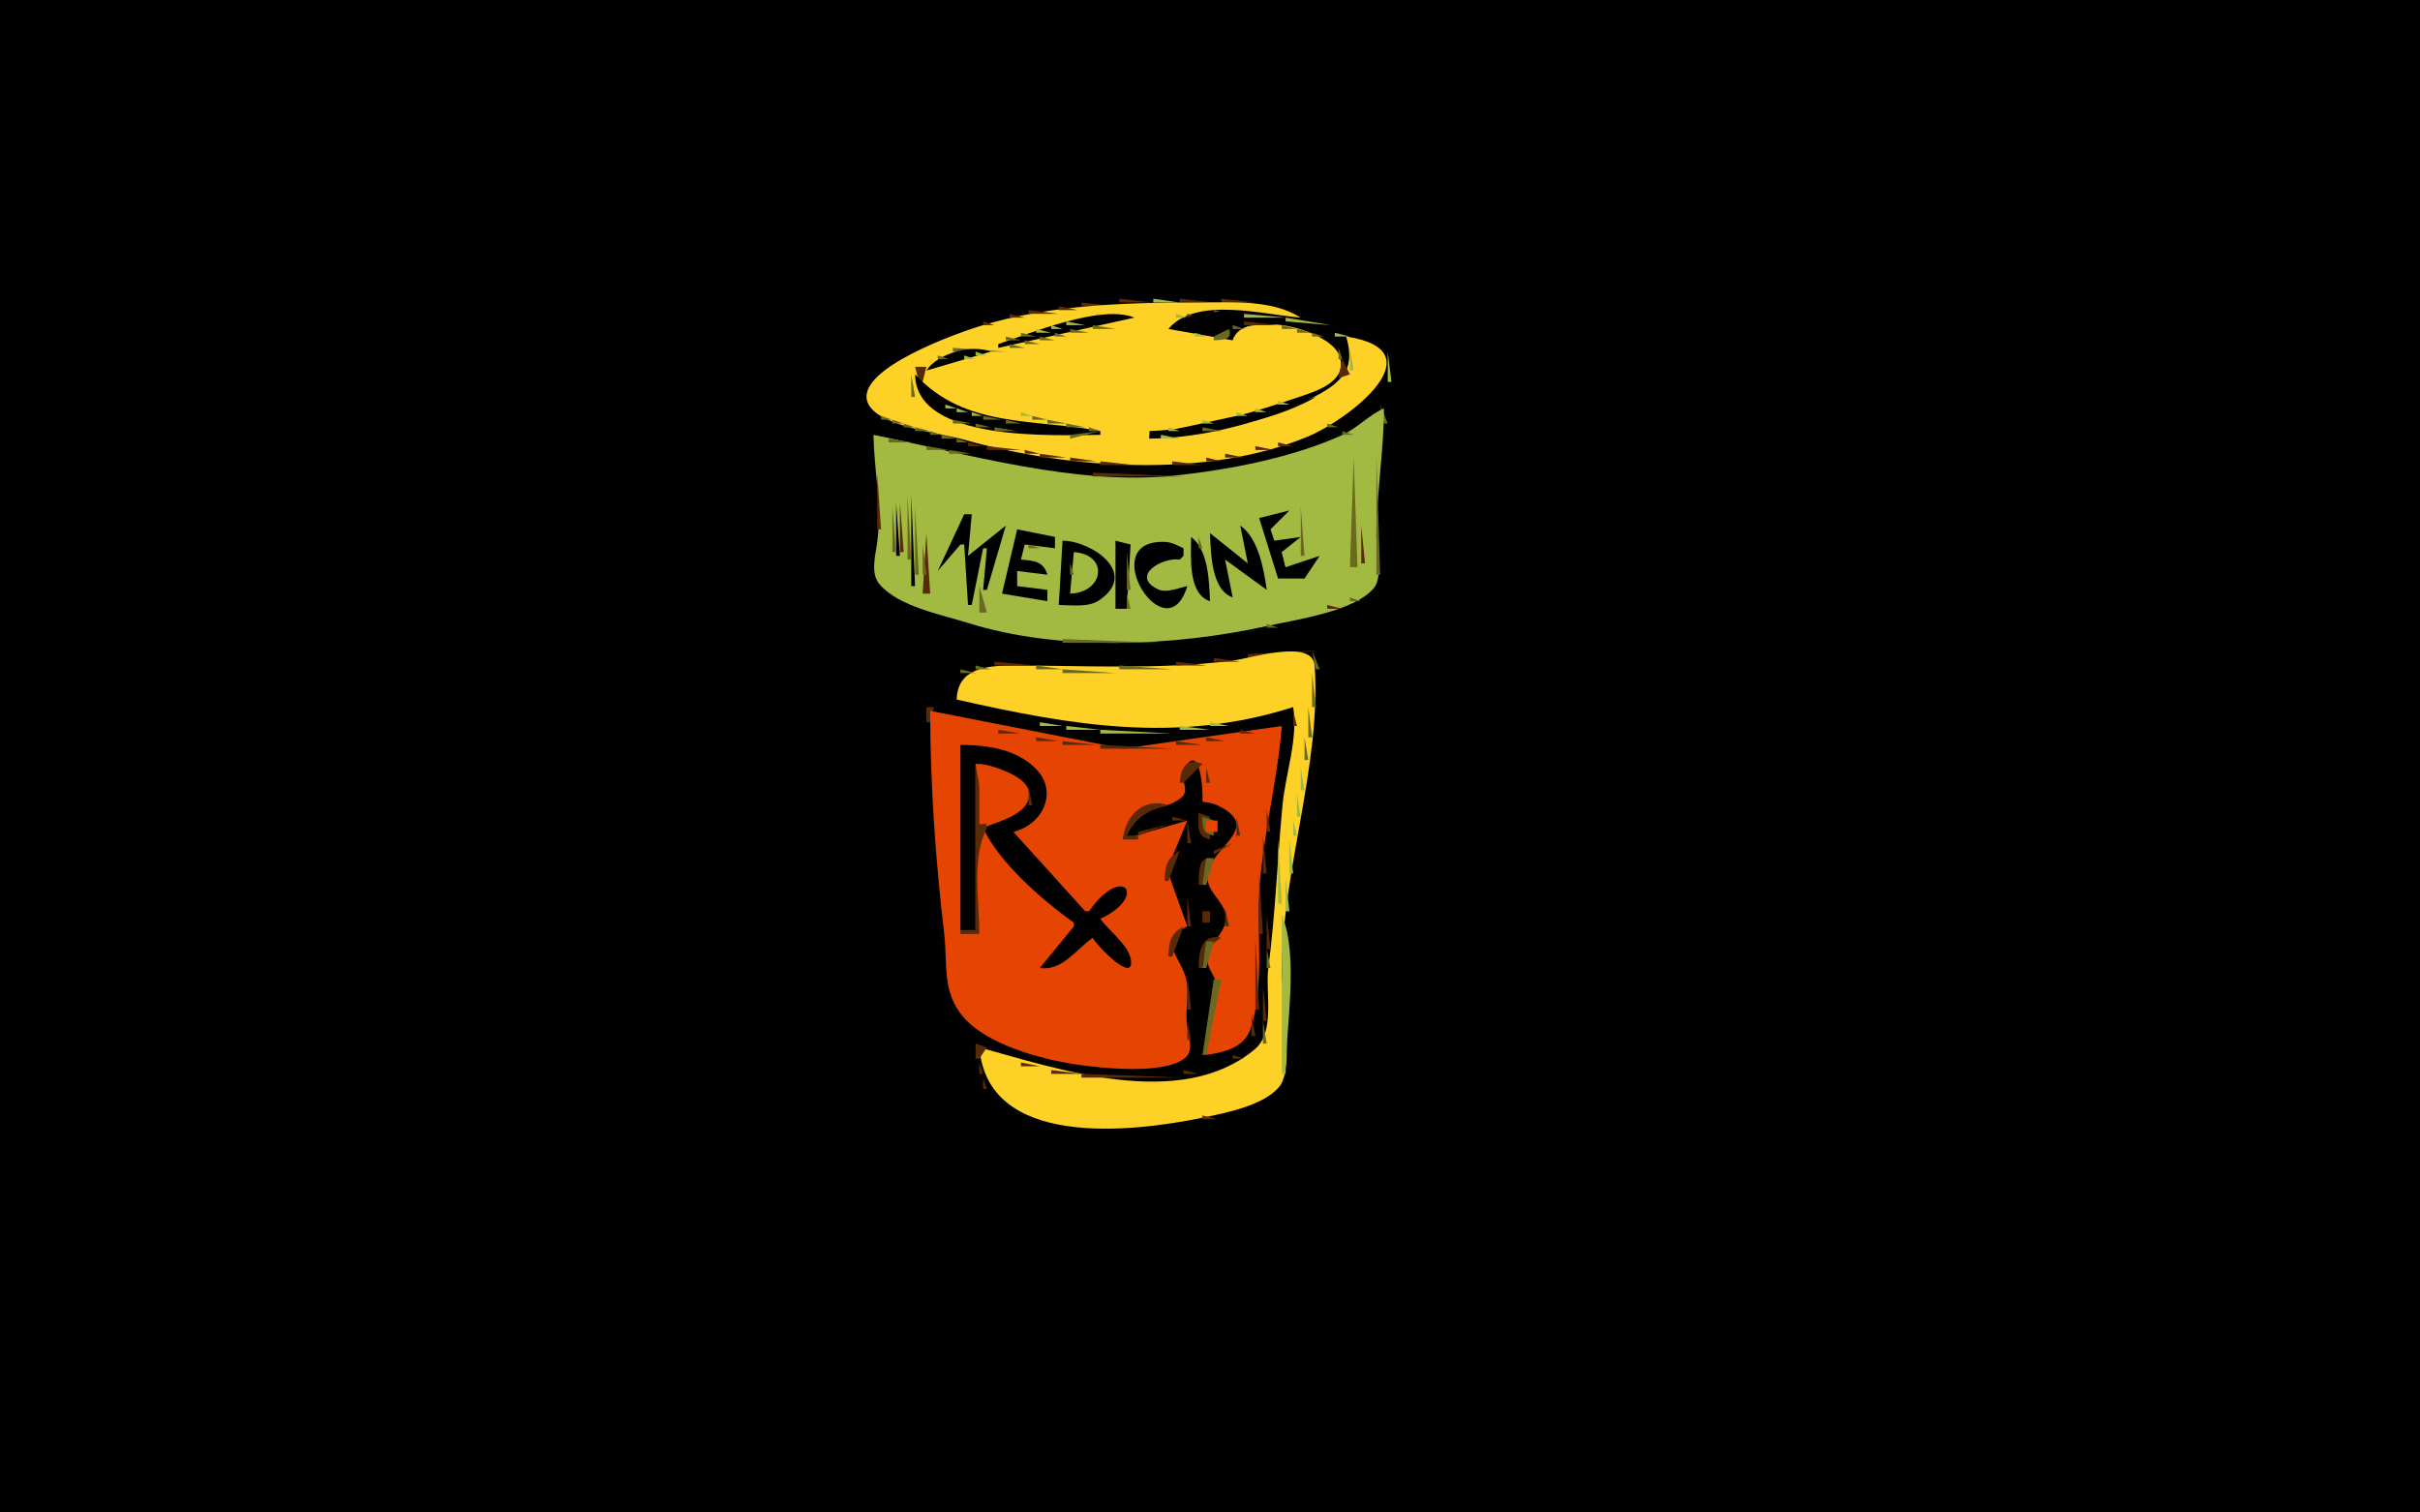 <?xml version="1.0" standalone="yes"?>

	<svg
		xmlns="http://www.w3.org/2000/svg"
		xmlns:xlink="http://www.w3.org/1999/xlink"
		xmlns:svg="http://www.w3.org/2000/svg"
		xmlns:dc="http://purl.org/dc/elements/1.1/"
		xmlns:cc="http://web.resource.org/cc/"
		xmlns:rdf="http://www.w3.org/1999/02/22-rdf-syntax-ns#"
	 width="640" height="400">
<path style="fill:#010101; stroke:none;" d="M0 0L0 400L640 400L640 0L0 0z"/>
<path style="fill:#592a07; stroke:none;" d="M296 79L296 80L305 80L296 79z"/>
<path style="fill:#a3ba42; stroke:none;" d="M305 79L305 80L312 80L305 79z"/>
<path style="fill:#592a07; stroke:none;" d="M312 79L312 80L321 80L312 79z"/>
<path style="fill:#a3ba42; stroke:none;" d="M321.667 79.333L322.333 79.667L321.667 79.333z"/>
<path style="fill:#592a07; stroke:none;" d="M323 79L323 80L332 80L323 79M286 80L286 81L295 81L286 80z"/>
<path style="fill:#fed126; stroke:none;" d="M356 89C359 98.72 353.354 102.203 345 106.216C333.008 111.976 317.31 115.89 304 116L304 114C317.174 113.589 331.588 109.033 344 104.833C348.796 103.211 356.591 100.63 354.19 94.019C351.645 87.01 328.526 81.363 326 90L309 87C316.266 78.277 334.092 83.218 344 84C336.258 79.135 325.781 80 317 80C296.479 80 274.542 80.621 255 87.638C249.917 89.463 224.147 98.931 230.032 107.494C233.78 112.947 248.907 114.569 255 116.29C282.477 124.053 319.113 126.679 346 115.407C356.653 110.94 380.532 92.691 356 89z"/>
<path style="fill:#592a07; stroke:none;" d="M280 81L280 82L285 82L280 81z"/>
<path style="fill:#696a20; stroke:none;" d="M338.667 81.333L339.333 81.667L338.667 81.333z"/>
<path style="fill:#592a07; stroke:none;" d="M272 82L272 83L280 83L272 82z"/>
<path style="fill:#696a20; stroke:none;" d="M321 82L321 83L329 84L321 82M341.667 82.333L342.333 82.667L341.667 82.333z"/>
<path style="fill:#592a07; stroke:none;" d="M267 83L267 84L271 84L267 83z"/>
<path style="fill:#a3ba42; stroke:none;" d="M290 83L290 84L293 84L290 83z"/>
<path style="fill:#010101; stroke:none;" d="M264 91L264 92L300 84C291.368 80.412 272.665 88.061 264 91z"/>
<path style="fill:#a3ba42; stroke:none;" d="M311 83L311 84L314 84L311 83z"/>
<path style="fill:#592a07; stroke:none;" d="M314 83L314 84L318 84L314 83z"/>
<path style="fill:#010101; stroke:none;" d="M310 87C323.795 89.599 350.676 77.617 356 98C358.434 92.13 354.339 88.47 349 86.549C341.026 83.679 315.411 78.646 310 87z"/>
<path style="fill:#a3ba42; stroke:none;" d="M329 83L329 84L340 84L329 83M340 84L340 85L352 86L340 84z"/>
<path style="fill:#696a20; stroke:none;" d="M265.667 84.333L266.333 84.667L265.667 84.333M310 84L311 85L310 84z"/>
<path style="fill:#592a07; stroke:none;" d="M260 85L260 86L263 86L260 85z"/>
<path style="fill:#a3ba42; stroke:none;" d="M282 85L282 86L287 86L282 85M296.667 85.333L297.333 85.667L296.667 85.333z"/>
<path style="fill:#696a20; stroke:none;" d="M309.333 85.667L309.667 86.333L309.333 85.667z"/>
<path style="fill:#592a07; stroke:none;" d="M329 85L329 86L338 86L329 85z"/>
<path style="fill:#696a20; stroke:none;" d="M257.667 86.333L258.333 86.667L257.667 86.333z"/>
<path style="fill:#a3ba42; stroke:none;" d="M278 86L278 87L281 87L278 86z"/>
<path style="fill:#696a20; stroke:none;" d="M289 86L289 87L295 87L289 86M326 86L326 87L329 87L326 86M339 86L339 87L343 87L339 86z"/>
<path style="fill:#fed126; stroke:none;" d="M351 86L355 88L351 86z"/>
<path style="fill:#a3ba42; stroke:none;" d="M274 87L274 88L278 88L274 87z"/>
<path style="fill:#696a20; stroke:none;" d="M283 87L283 88L288 88L283 87z"/>
<path style="fill:#a3ba42; stroke:none;" d="M311.667 87.333L312.333 87.667L311.667 87.333z"/>
<path style="fill:#696a20; stroke:none;" d="M325 87L321 89L321 90C323.45 89.879 326.095 89.905 325 87M343 87L343 88L347 88L343 87z"/>
<path style="fill:#a3ba42; stroke:none;" d="M252.667 88.333L253.333 88.667L252.667 88.333z"/>
<path style="fill:#696a20; stroke:none;" d="M270 88L270 89L274 89L270 88M279 88L279 89L282 89L279 88z"/>
<path style="fill:#a3ba42; stroke:none;" d="M316 88L316 89L319 89L316 88z"/>
<path style="fill:#696a20; stroke:none;" d="M347 88L347 89L350 89L347 88z"/>
<path style="fill:#a3ba42; stroke:none;" d="M353 88L353 89L357 89L353 88z"/>
<path style="fill:#696a20; stroke:none;" d="M266 89L266 90L270 90L266 89M275 89L275 90L279 90L275 89M350.667 89.333L351.333 89.667L350.667 89.333M359.667 89.333L360.333 89.667L359.667 89.333z"/>
<path style="fill:#a3ba42; stroke:none;" d="M247.667 90.333L248.333 90.667L247.667 90.333z"/>
<path style="fill:#696a20; stroke:none;" d="M271 90L271 91L275 91L271 90M352 90L353 91L352 90M252 92L252 93L266 93L252 92M267 91L267 92L271 92L267 91M353 91L354 92L353 91z"/>
<path style="fill:#010101; stroke:none;" d="M245 98L262 93C257.002 90.962 247.905 93.451 245 98z"/>
<path style="fill:#696a20; stroke:none;" d="M354 92L354 95L355 95L354 92z"/>
<path style="fill:#a3ba42; stroke:none;" d="M357 92L357 98L358 98L357 92M258 93L258 94L261 94L258 93M367 93L367 101L368 101L367 93z"/>
<path style="fill:#696a20; stroke:none;" d="M248 94L248 95L251 95L248 94z"/>
<path style="fill:#a3ba42; stroke:none;" d="M255 94L255 95L258 95L255 94M238.667 95.333L239.333 95.667L238.667 95.333M252.667 95.333L253.333 95.667L252.667 95.333z"/>
<path style="fill:#592a07; stroke:none;" d="M355 95L354 100L357 99L355 95z"/>
<path style="fill:#696a20; stroke:none;" d="M235 97L236 98L235 97z"/>
<path style="fill:#592a07; stroke:none;" d="M242 97L243 101L244 101L245 97L242 97z"/>
<path style="fill:#696a20; stroke:none;" d="M232 99L233 100L232 99M241 99L241 105L242 105L241 99z"/>
<path style="fill:#010101; stroke:none;" d="M242 99C242.214 116.947 278.565 115.103 291 115L291 114C273.073 110.622 255.333 113.345 242 99z"/>
<path style="fill:#696a20; stroke:none;" d="M231 100L232 101L231 100z"/>
<path style="fill:#a3ba42; stroke:none;" d="M353 102L356 101L353 102z"/>
<path style="fill:#696a20; stroke:none;" d="M230 101L231 102L230 101M244.333 101.667L244.667 102.333L244.333 101.667M348 105L353 101L348 105z"/>
<path style="fill:#010101; stroke:none;" d="M304 115L304 116C318.328 114.188 335.292 112.224 348 105L335 108.251L304 115z"/>
<path style="fill:#a3ba42; stroke:none;" d="M338 106L338 107L341 107L338 106M250 107L250 108L253 108L250 107z"/>
<path style="fill:#696a20; stroke:none;" d="M336.667 107.333L337.333 107.667L336.667 107.333M360.667 107.333L361.333 107.667L360.667 107.333M365 107L366 112L367 112L365 107z"/>
<path style="fill:#a3ba42; stroke:none;" d="M253 108L253 109L256 109L253 108M332 108L332 109L335 109L332 108M231 115C231.201 124.706 233.158 133.136 232.05 143C231.652 146.548 230.024 151.466 232.604 154.505C237.647 160.443 248.937 162.516 256 164.745C279.957 172.309 310.573 170.961 335 165.576C342.526 163.916 358.234 161.738 363.357 155.491C365.774 152.543 364.001 145.623 364 142C363.996 130.463 366 119.391 366 108C361.913 109.826 358.965 113.226 354.91 115.076C341.72 121.092 324.411 124.389 310 125.829C284.5 128.379 255.795 120.09 231 115M231.667 109.333L232.333 109.667L231.667 109.333z"/>
<path style="fill:#592a07; stroke:none;" d="M248.667 109.333L249.333 109.667L248.667 109.333z"/>
<path style="fill:#a3ba42; stroke:none;" d="M257 109L257 110L260 110L257 109M270 109L270 110L273 110L270 109M327 109L327 110L330 110L327 109M336.667 109.333L337.333 109.667L336.667 109.333z"/>
<path style="fill:#696a20; stroke:none;" d="M357.667 109.333L358.333 109.667L357.667 109.333M233 110L233 111L236 111L233 110z"/>
<path style="fill:#592a07; stroke:none;" d="M250.667 110.333L251.333 110.667L250.667 110.333z"/>
<path style="fill:#696a20; stroke:none;" d="M260 110L260 111L265 111L260 110M273 110L273 111L277 111L273 110M323.667 110.333L324.333 110.667L323.667 110.333M236 111L236 112L239 112L236 111M252 111L252 112L257 112L252 111M266 111L266 112L270 112L266 111M277 111L277 112L282 112L277 111z"/>
<path style="fill:#a3ba42; stroke:none;" d="M318 111L318 112L321 112L318 111M329.667 111.333L330.333 111.667L329.667 111.333z"/>
<path style="fill:#696a20; stroke:none;" d="M354.667 111.333L355.333 111.667L354.667 111.333M239 112L239 113L242 113L239 112M258 112L258 113L262 113L258 112M282 112L282 113L287 113L282 112M314.667 112.333L315.333 112.667L314.667 112.333M324.667 112.333L325.333 112.667L324.667 112.333M351 112L351 113L354 113L351 112M242 113L242 114L246 114L242 113M263 113L263 114L269 114L263 113M288 113L288 114L291 114L288 113z"/>
<path style="fill:#a3ba42; stroke:none;" d="M309 113L309 114L312 114L309 113z"/>
<path style="fill:#696a20; stroke:none;" d="M318 113L318 114L323 114L318 113M230 116L233 115L230 116M246 114L246 115L249 115L246 114M269 114L270 115L269 114M291 114L283 115L283 116L291 114z"/>
<path style="fill:#a3ba42; stroke:none;" d="M304.667 114.333L305.333 114.667L304.667 114.333M314.667 114.333L315.333 114.667L314.667 114.333z"/>
<path style="fill:#696a20; stroke:none;" d="M347.667 114.333L348.333 114.667L347.667 114.333M355 114L355 115L358 115L355 114M249 115L249 116L253 116L249 115z"/>
<path style="fill:#a3ba42; stroke:none;" d="M307 115L307 116L312 116L307 115z"/>
<path style="fill:#696a20; stroke:none;" d="M235 116L235 117L241 117L235 116M253 116L253 117L256 117L253 116z"/>
<path style="fill:#592a07; stroke:none;" d="M343.667 116.333L344.333 116.667L343.667 116.333M256 117L256 118L260 118L256 117M338 117L338 118L342 118L338 117z"/>
<path style="fill:#696a20; stroke:none;" d="M245 118L245 119L251 119L245 118z"/>
<path style="fill:#592a07; stroke:none;" d="M261 118L261 119L270 119L261 118M332 118L332 119L337 119L332 118z"/>
<path style="fill:#696a20; stroke:none;" d="M251 119L251 120L257 120L251 119z"/>
<path style="fill:#592a07; stroke:none;" d="M271 119L271 120L275 120L271 119M275 120L275 121L282 121L275 120M324 120L324 121L329 121L324 120z"/>
<path style="fill:#696a20; stroke:none;" d="M338.667 120.333L339.333 120.667L338.667 120.333M364 120L364 152L365 152L364 120z"/>
<path style="fill:#592a07; stroke:none;" d="M283 121L283 122L290 122L283 121M319 121L319 122L323 122L319 121z"/>
<path style="fill:#696a20; stroke:none;" d="M358 121L357 150L359 150L358 121z"/>
<path style="fill:#592a07; stroke:none;" d="M291 122L291 123L300 123L291 122M310 122L310 123L318 123L310 122M232 125L232 140L233 140L232 125M289 125L289 126L313 126L289 125z"/>
<path style="fill:#696a20; stroke:none;" d="M240 131L240 148L241 148L240 131z"/>
<path style="fill:#010101; stroke:none;" d="M241 131L241 155L242 155L241 131M237 133L237 147L238 147L237 133z"/>
<path style="fill:#592a07; stroke:none;" d="M238 133L238 146L239 146L238 133z"/>
<path style="fill:#696a20; stroke:none;" d="M236 134L236 146L237 146L236 134M242 134L242 152L243 152L242 134M344 134L344 147L345 147L344 134z"/>
<path style="fill:#010101; stroke:none;" d="M333 137L338 153L345 153L349 147L340 150L339 146L344 142L337 143L336 140L341 135L333 137M255 136L248 151L254 144L255 144L256 160L257 160L260 145L261 145L260 156L261 156L266 139L256 147L257 136L255 136z"/>
<path style="fill:#696a20; stroke:none;" d="M327.333 139.667L327.667 140.333L327.333 139.667z"/>
<path style="fill:#010101; stroke:none;" d="M328 139L330 149L320 141C320.228 146.29 320.334 156.009 326 158L324 148L335 156C334.26 150.534 332.75 142.251 328 139z"/>
<path style="fill:#592a07; stroke:none;" d="M360 139L360 149L361 149L360 139z"/>
<path style="fill:#696a20; stroke:none;" d="M265.333 140.667L265.667 141.333L265.333 140.667z"/>
<path style="fill:#010101; stroke:none;" d="M269 140L265 157L277 159L277 156L269 155L269 151L277 152C275.961 148.449 273.47 148.248 270 148L271 144L279 145L279 142L269 140z"/>
<path style="fill:#592a07; stroke:none;" d="M245 141L244 157L246 157L245 141z"/>
<path style="fill:#010101; stroke:none;" d="M315 142C315.015 147.34 314.092 157.039 320 159C319.77 153.636 319.572 145.434 315 142z"/>
<path style="fill:#696a20; stroke:none;" d="M317 142L317 145L318 145L317 142M261.333 143.667L261.667 144.333L261.333 143.667z"/>
<path style="fill:#010101; stroke:none;" d="M281 143L280 160C283.241 160 287.741 160.712 290.581 158.821C301.468 151.573 288.553 143.006 281 143M295 143L295 161L298 161L299 144L295 143M314 155C311.696 155.465 308.509 156.937 306.229 155.843C298.862 152.31 307.359 147.288 312 148L313 147L313 145C311.327 144.2 309.886 143.379 307.976 143.312C289.302 142.651 308.482 173.34 314 155z"/>
<path style="fill:#696a20; stroke:none;" d="M244 144L244 152L245 152L244 144M272 144L272 145L275 145L272 144z"/>
<path style="fill:#a3ba42; stroke:none;" d="M339 146L340 150L344 144L339 146z"/>
<path style="fill:#696a20; stroke:none;" d="M260 145L259 151L260 145M256.667 146.333L257.333 146.667L256.667 146.333z"/>
<path style="fill:#a3ba42; stroke:none;" d="M284 146L283 157C291.912 156.708 293.401 146.726 284 146z"/>
<path style="fill:#696a20; stroke:none;" d="M298 146L298 156L299 156L298 146M320.333 146.667L320.667 147.333L320.333 146.667M274.667 148.333L275.333 148.667L274.667 148.333M283 149L283 152L284 152L283 149M249.667 151.333L250.333 151.667L249.667 151.333M321.333 151.667L321.667 152.333L321.333 151.667M246 153L245 158L246 153M338.667 153.333L339.333 153.667L338.667 153.333M365.333 153.667L365.667 154.333L365.333 153.667M259 155L259 162L261 162L259 155M273.667 155.333L274.333 155.667L273.667 155.333M314.333 155.667L314.667 156.333L314.333 155.667M322.333 156.667L322.667 157.333L322.333 156.667M298 157L298 161L299 161L298 157M357 158L357 159L360 159L357 158M243.667 160.333L244.333 160.667L243.667 160.333z"/>
<path style="fill:#592a07; stroke:none;" d="M351 160L351 161L355 161L351 160z"/>
<path style="fill:#696a20; stroke:none;" d="M250.667 163.333L251.333 163.667L250.667 163.333M254.667 164.333L255.333 164.667L254.667 164.333M257.667 165.333L258.333 165.667L257.667 165.333M335 165L335 166L338 166L335 165M269.667 167.333L270.333 167.667L269.667 167.333M281 169L281 170L307 170L281 169z"/>
<path style="fill:#592a07; stroke:none;" d="M330 173L330 174L349 172L330 173z"/>
<path style="fill:#fed126; stroke:none;" d="M253 185C283.164 191.819 311.356 196.799 342 187C343.338 195.413 339.974 204.56 339.17 213C337.78 227.595 337.328 241.5 335.424 256C334.587 262.375 337.346 272.892 331.852 277.487C312.234 293.895 279.825 282.696 259 277C261.185 303.752 298.971 299.52 318 295.6C324.039 294.355 334.226 292.399 338.357 287.363C342.32 282.532 339 263.462 339 257C339 230.207 349.435 202.56 347.682 176.059C347.201 168.792 330.637 174.144 326 174.715C306.087 177.169 287.744 176.006 268 176.008C260.851 176.008 253.272 176.701 253 185z"/>
<path style="fill:#696a20; stroke:none;" d="M347 172L348 177L349 177L347 172z"/>
<path style="fill:#592a07; stroke:none;" d="M321 174L321 175L328 175L321 174M263 175L263 176L274 176L263 175M311 175L311 176L319 176L311 175z"/>
<path style="fill:#696a20; stroke:none;" d="M258 176L258 177L262 177L258 176M274 176L274 177L281 177L274 176M296 176L296 177L310 177L296 176M254 177L254 178L258 178L254 177M281 177L281 178L295 178L281 177M347 178L347 187L348 187L347 178M255.667 185.333L256.333 185.667L255.667 185.333z"/>
<path style="fill:#592a07; stroke:none;" d="M245 187L245 191L246 191L247 187L245 187M340.667 187.333L341.333 187.667L340.667 187.333z"/>
<path style="fill:#696a20; stroke:none;" d="M346 187L346 195L347 195L346 187z"/>
<path style="fill:#e54402; stroke:none;" d="M246 188C246 207.533 247.426 227.603 249.715 247C250.652 254.948 249.04 262.106 254.634 268.812C260.907 276.33 275.672 280.232 285 281.572C291.549 282.512 307.915 284.257 313.393 279.821C315.894 277.795 314.201 273.613 313.894 271C313.427 267.036 314.578 262.915 313.697 259.004C312.353 253.039 305.953 249.061 314 245L308.636 230.015L314 217L297 222C298.62 211.513 306.487 215.743 312.378 210.988C314.949 208.912 311.727 205.75 313.157 203.298C317.541 195.777 318.237 209.998 318 212C319.405 212.255 320.732 212.377 322.04 213.008C334.661 219.098 319.098 224.489 319.282 232.005C319.387 236.296 324.241 238.668 324.208 242.83C324.177 246.608 319.938 249.247 319.372 252.996C318.876 256.28 321.832 258.168 321.832 261.17C321.832 266.716 319 272.833 319 279C323.763 278.296 329.075 277.093 330.772 271.981C334.428 260.967 332.3 246.526 333.09 235C334.08 220.541 337.855 206.391 339 192L297 197.985L246 188z"/>
<path style="fill:#592a07; stroke:none;" d="M342 188L342 192L343 192L342 188M251.667 189.333L252.333 189.667L251.667 189.333M257.667 191.333L258.333 191.667L257.667 191.333z"/>
<path style="fill:#a3ba42; stroke:none;" d="M275 191L275 192L281 192L275 191M320 191L320 192L325 192L320 191M282 192L282 193L291 193L282 192M312 192L312 193L320 193L312 192z"/>
<path style="fill:#592a07; stroke:none;" d="M264 193L264 194L270 194L264 193z"/>
<path style="fill:#a3ba42; stroke:none;" d="M291 193L291 194L310 194L291 193z"/>
<path style="fill:#592a07; stroke:none;" d="M328 193L328 194L332 194L328 193M325.667 194.333L326.333 194.667L325.667 194.333M274 195L274 196L280 196L274 195M319 195L319 196L324 196L319 195z"/>
<path style="fill:#696a20; stroke:none;" d="M345 195L345 201L346 201L345 195z"/>
<path style="fill:#592a07; stroke:none;" d="M281 196L281 197L290 197L281 196M311 196L311 197L318 197L311 196z"/>
<path style="fill:#010101; stroke:none;" d="M254 197L254 246L258 246L258 202C262.389 202.228 275.789 205.99 271.338 212.775C269.11 216.172 263.502 217.362 260 219C264.273 228.163 275.78 238.209 284 244L284 245L275 256C280.941 256.839 284.462 251.196 289 248C289.93 249.992 300.011 260.374 299.079 253.847C298.518 249.922 293.231 246.168 291 243C303.698 237.074 297.064 228.143 288 241L287 241L268 220C275.619 218.172 280.121 209.479 273.852 203.214C268.696 198.061 260.906 197.019 254 197z"/>
<path style="fill:#592a07; stroke:none;" d="M291 197L291 198L310 198L291 197M312 207L313 207L318 202C313.733 200.379 312.31 203.021 312 207M258 202L258 246L254 246L254 247L259 247C259 238.406 256.889 226.703 261 219L258 202z"/>
<path style="fill:#e54402; stroke:none;" d="M259 202L259 218C275.086 217.174 274.143 204.049 259 202z"/>
<path style="fill:#592a07; stroke:none;" d="M262.667 202.333L263.333 202.667L262.667 202.333M319 203L319 207L320 207L319 203z"/>
<path style="fill:#a3ba42; stroke:none;" d="M344 203L344 209L345 209L344 203z"/>
<path style="fill:#592a07; stroke:none;" d="M272 208L272 213L273 213L272 208z"/>
<path style="fill:#a3ba42; stroke:none;" d="M343 210L343 216L344 216L343 210z"/>
<path style="fill:#592a07; stroke:none;" d="M297 222L301 222L301 221L298 221C300.337 216.047 303.766 214.141 309 213C302.505 210.678 297.47 215.774 297 222M335 214L335 220L336 220L335 214M317 215C317 218.363 316.284 221.204 320 222L320 221L320 216L317 215M310 216L310 217L314 217L310 216z"/>
<path style="fill:#696a20; stroke:none;" d="M318 216C318.064 218.993 317.946 220.346 321 221L321 220L321 217L318 216z"/>
<path style="fill:#592a07; stroke:none;" d="M327 216L327 221L328 221L327 216M301 220L301 221L309 218L301 220M314 217L314 223L315 223L314 217z"/>
<path style="fill:#e54402; stroke:none;" d="M319 217L319 220L322 220L322 217L319 217z"/>
<path style="fill:#a3ba42; stroke:none;" d="M342 217L342 221L343 221L342 217z"/>
<path style="fill:#592a07; stroke:none;" d="M334 221L334 231L335 231L334 221z"/>
<path style="fill:#a3ba42; stroke:none;" d="M338 222L338 239L339 239L338 222M341 222L341 231L342 231L341 222z"/>
<path style="fill:#592a07; stroke:none;" d="M321 225L321 226L326 223L321 225M308 233L309 233L312 225C308.502 226.928 308.125 229.122 308 233M317 234L318 234L321 227C316.758 226.047 317.037 230.85 317 234z"/>
<path style="fill:#696a20; stroke:none;" d="M319 227L318 234L319 234L321 227L319 227z"/>
<path style="fill:#592a07; stroke:none;" d="M296.667 231.333L297.333 231.667L296.667 231.333M333 231L333 247L334 247L333 231z"/>
<path style="fill:#a3ba42; stroke:none;" d="M340 232L340 241L341 241L340 232z"/>
<path style="fill:#592a07; stroke:none;" d="M314 237L314 245L315 245L314 237M324 240L324 245L325 245L324 240M318 241L318 244L320 244L320 241L318 241M335 242L335 251L336 251L335 242z"/>
<path style="fill:#a3ba42; stroke:none;" d="M339 242L339 284L340 284C340 272.043 343.611 252.988 339 242z"/>
<path style="fill:#592a07; stroke:none;" d="M291.333 243.667L291.667 244.333L291.333 243.667M309 253L310 253L313 245C309.502 246.928 309.125 249.122 309 253M317 256L318 256C318.314 251.867 319.496 250.183 323 248C317.607 246.935 317.051 251.73 317 256M287.667 248.333L288.333 248.667L287.667 248.333M332 248L332 267L333 267L332 248z"/>
<path style="fill:#696a20; stroke:none;" d="M319 249L318 256L319 256L321 249L319 249M335 251L335 256L336 256L335 251z"/>
<path style="fill:#592a07; stroke:none;" d="M300.333 254.667L300.667 255.333L300.333 254.667M277.667 257.333L278.333 257.667L277.667 257.333M297.667 257.333L298.333 257.667L297.667 257.333M314 258L314 267L315 267L314 258z"/>
<path style="fill:#696a20; stroke:none;" d="M321 259L318 279L319 279L323 259L321 259z"/>
<path style="fill:#592a07; stroke:none;" d="M334 261L334 270L335 270L334 261M331 268L331 274L332 274L331 268M314 270L314 275L315 275L314 270z"/>
<path style="fill:#696a20; stroke:none;" d="M334 270L334 276L335 276L334 270z"/>
<path style="fill:#592a07; stroke:none;" d="M258 276L258 280L259 280L261 277L258 276M261.667 277.333L262.333 277.667L261.667 277.333M263.667 278.333L264.333 278.667L263.667 278.333M326 279L326 280L329 280L326 279M259 281L259 284L260 284L259 281M270 281L270 282L275 282L270 281M275.667 282.333L276.333 282.667L275.667 282.333M278 283L278 284L286 284L278 283M313 283L313 284L317 284L313 283M286 284L286 285L313 285L286 284M260 285L260 288L261 288L260 285z"/>
<path style="fill:#696a20; stroke:none;" d="M340.333 285.667L340.667 286.333L340.333 285.667z"/>
<path style="fill:#592a07; stroke:none;" d="M318 295L318 296L322 296L318 295z"/>
</svg>

